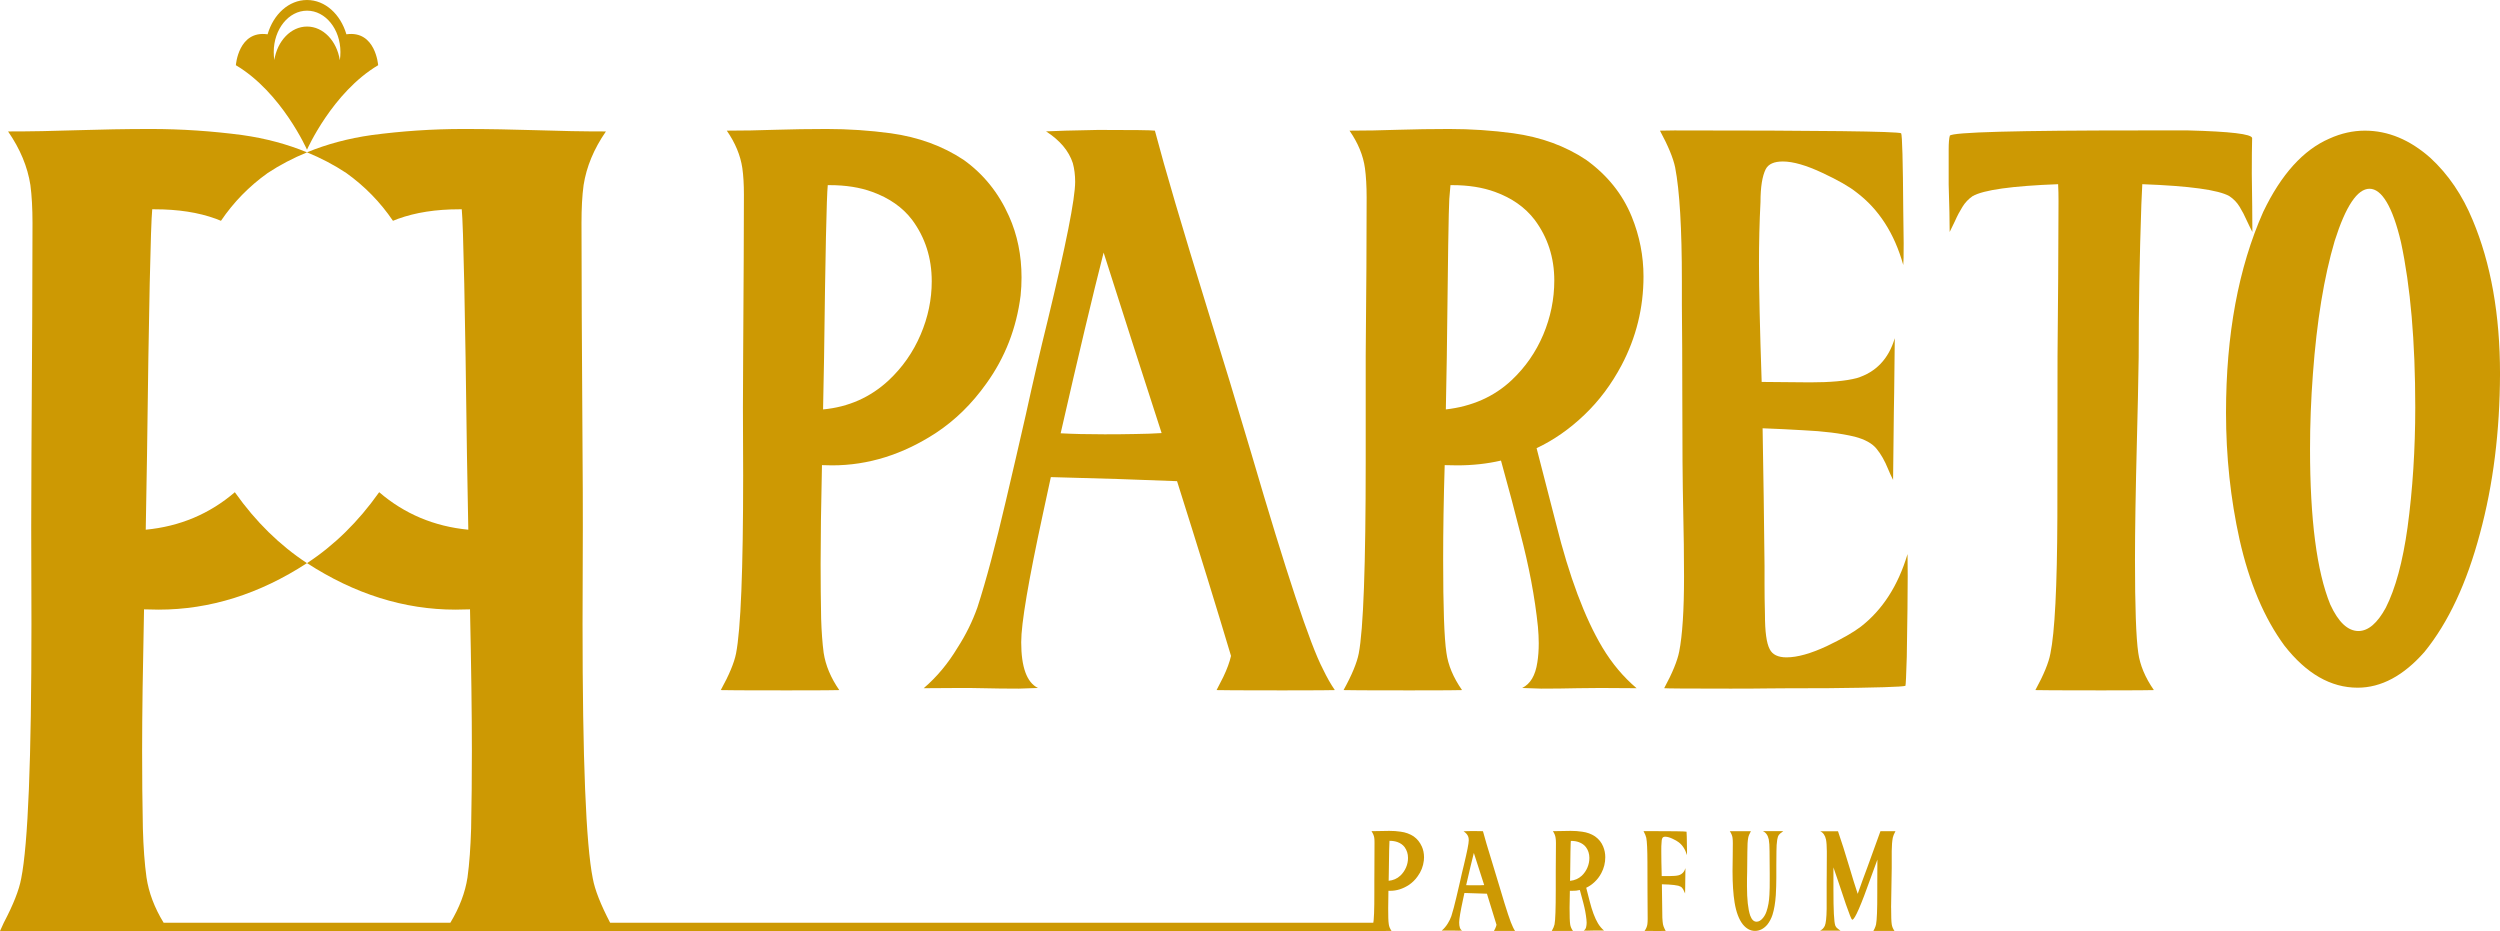 <svg xmlns="http://www.w3.org/2000/svg" width="145" height="54" viewBox="0 0 145 54" fill="none"><path d="M58.524 12.542C57.92 11.184 57.042 10.094 55.886 9.269C54.672 8.465 53.265 7.952 51.661 7.729C50.441 7.565 49.2 7.481 47.942 7.481C46.921 7.481 45.931 7.498 44.975 7.527C44.015 7.561 43.076 7.578 42.154 7.578C42.646 8.289 42.947 9.012 43.056 9.753C43.117 10.191 43.147 10.704 43.147 11.293C43.147 13.207 43.13 16.325 43.103 20.642C43.093 21.63 43.09 22.632 43.09 23.65L43.103 27.576C43.103 33.066 42.964 36.508 42.69 37.905C42.584 38.439 42.289 39.15 41.805 40.025C41.889 40.034 43.168 40.042 45.65 40.042C47.579 40.042 48.589 40.034 48.678 40.025C48.186 39.314 47.884 38.595 47.772 37.862C47.698 37.299 47.65 36.638 47.626 35.881C47.606 34.846 47.596 33.79 47.596 32.717C47.596 31.248 47.62 29.334 47.674 26.978C47.867 26.986 48.064 26.991 48.264 26.991C50.352 26.991 52.36 26.364 54.289 25.106C55.398 24.374 56.371 23.423 57.205 22.249C58.293 20.743 58.955 19.039 59.195 17.145C59.233 16.784 59.249 16.434 59.249 16.093C59.249 14.806 59.009 13.624 58.524 12.542ZM53.394 19.413C52.963 20.423 52.346 21.306 51.549 22.055C50.485 23.044 49.217 23.608 47.738 23.747L47.796 20.738C47.87 14.755 47.942 11.423 48.01 10.738H48.108C49.054 10.738 49.881 10.868 50.59 11.129C51.58 11.486 52.353 12.029 52.902 12.749C53.662 13.775 54.041 14.962 54.041 16.312C54.041 17.368 53.828 18.399 53.394 19.413Z" fill="#CD9903"></path><path d="M76.729 38.805C75.983 37.383 74.6 33.209 72.572 26.284C71.768 23.566 70.917 20.768 70.022 17.894C68.571 13.199 67.557 9.757 66.984 7.578C66.798 7.548 65.699 7.536 63.688 7.536C62.19 7.565 61.183 7.59 60.671 7.62C61.474 8.137 61.993 8.752 62.224 9.463C62.312 9.787 62.359 10.148 62.359 10.544C62.359 11.524 61.827 14.196 60.773 18.559C60.332 20.343 59.908 22.173 59.498 24.05C59.125 25.686 58.742 27.348 58.345 29.031C57.741 31.619 57.192 33.685 56.69 35.229C56.402 36.041 56.019 36.819 55.541 37.56C54.988 38.481 54.334 39.268 53.574 39.916L55.663 39.903C56.11 39.903 56.551 39.903 56.982 39.916C57.667 39.933 58.369 39.941 59.084 39.941L60.2 39.903C59.552 39.579 59.23 38.691 59.23 37.24C59.23 36.158 59.65 33.676 60.491 29.793L60.949 27.672C63.804 27.744 66.242 27.824 68.269 27.908C69.575 32.039 70.615 35.418 71.399 38.043C71.317 38.405 71.168 38.809 70.951 39.264L70.561 40.025C70.643 40.033 71.924 40.042 74.403 40.042C76.325 40.042 77.332 40.033 77.421 40.025C77.19 39.693 76.959 39.285 76.729 38.805ZM65.848 25.173C65.272 25.186 64.678 25.19 64.068 25.19C63.061 25.19 62.214 25.169 61.518 25.131C62.549 20.612 63.38 17.116 64.01 14.65C65.123 18.142 66.242 21.635 67.374 25.118C66.937 25.148 66.428 25.165 65.848 25.173Z" fill="#CD9903"></path><path d="M92.943 37.56C91.915 35.839 91.017 33.445 90.251 30.373L89.122 25.994C90.122 25.522 91.047 24.874 91.898 24.058C92.753 23.242 93.468 22.283 94.052 21.18C94.899 19.573 95.323 17.856 95.323 16.035C95.323 14.844 95.096 13.687 94.641 12.568C94.106 11.255 93.224 10.157 91.993 9.269C90.786 8.465 89.379 7.952 87.769 7.729C86.555 7.565 85.314 7.481 84.049 7.481C83.029 7.481 82.039 7.498 81.082 7.527C80.123 7.561 79.187 7.578 78.272 7.578C78.77 8.297 79.068 9.025 79.167 9.753C79.231 10.224 79.265 10.796 79.265 11.461C79.265 13.779 79.248 16.842 79.211 20.642V26.785C79.211 32.809 79.075 36.516 78.807 37.905C78.702 38.439 78.411 39.15 77.926 40.025C78.007 40.034 79.289 40.042 81.771 40.042C83.69 40.042 84.7 40.034 84.799 40.025C84.29 39.297 83.988 38.574 83.893 37.862C83.764 37.013 83.703 35.212 83.703 32.456C83.703 30.79 83.731 28.964 83.792 26.978L84.517 26.991C85.412 26.991 86.257 26.898 87.057 26.713C87.518 28.379 87.891 29.776 88.172 30.904C88.677 32.814 89.023 34.631 89.2 36.352C89.23 36.693 89.247 37.013 89.247 37.307C89.247 37.715 89.22 38.086 89.166 38.418C89.054 39.175 88.762 39.672 88.284 39.903L89.403 39.941C90.118 39.941 90.817 39.933 91.502 39.916C91.943 39.907 92.387 39.903 92.831 39.903L94.923 39.916C94.157 39.268 93.496 38.481 92.943 37.56ZM87.67 22.055C86.657 23.006 85.385 23.57 83.859 23.747L83.914 20.738C83.975 15.164 84.022 12.097 84.059 11.541L84.127 10.738H84.229C85.168 10.738 85.992 10.868 86.707 11.129C87.691 11.486 88.46 12.029 89.01 12.749C89.769 13.767 90.149 14.941 90.149 16.27C90.149 17.352 89.935 18.399 89.508 19.413C89.081 20.423 88.467 21.306 87.67 22.055Z" fill="#CD9903"></path><path d="M110.637 32.136C110.091 33.966 109.185 35.372 107.921 36.352C107.497 36.676 106.839 37.05 105.954 37.475C105.022 37.909 104.245 38.127 103.618 38.127C103.126 38.127 102.801 37.968 102.645 37.656C102.458 37.311 102.367 36.638 102.367 35.633C102.35 34.993 102.343 34.412 102.343 33.895V32.83C102.316 30.167 102.279 27.504 102.231 24.84C103.028 24.87 103.815 24.908 104.591 24.954C105.761 25.009 106.754 25.131 107.575 25.328C108.168 25.484 108.595 25.72 108.846 26.035C109.101 26.347 109.321 26.738 109.508 27.201C109.589 27.403 109.687 27.613 109.799 27.836L109.843 23.927C109.85 23.78 109.87 22.341 109.897 19.615C109.541 20.814 108.806 21.588 107.697 21.929C107.063 22.097 106.161 22.177 104.991 22.177L102.177 22.152C102.072 19.055 102.021 16.771 102.021 15.302C102.021 14.082 102.048 12.883 102.109 11.709C102.109 10.851 102.211 10.216 102.411 9.812C102.567 9.513 102.899 9.366 103.404 9.366C104.001 9.366 104.771 9.589 105.707 10.03C106.602 10.447 107.256 10.822 107.673 11.154C108.972 12.134 109.877 13.539 110.389 15.37C110.406 15.231 110.413 14.81 110.413 14.107L110.389 12.21C110.369 9.332 110.328 7.838 110.267 7.729C109.999 7.62 105.615 7.565 97.115 7.565L96.277 7.578C96.752 8.457 97.047 9.168 97.159 9.711C97.42 11.061 97.549 13.262 97.549 16.312V17.659C97.566 19.35 97.573 21.041 97.573 22.733C97.573 25.766 97.59 28.068 97.627 29.641C97.657 30.954 97.674 32.224 97.674 33.453C97.674 35.405 97.579 36.848 97.393 37.795C97.288 38.329 96.999 39.036 96.522 39.916C96.627 39.932 97.905 39.941 100.356 39.941C101.109 39.941 101.852 39.941 102.591 39.928C103.201 39.92 104.31 39.916 105.92 39.916C108.826 39.886 110.355 39.84 110.515 39.777C110.535 39.73 110.562 39.171 110.593 38.098C110.63 35.944 110.647 34.379 110.647 33.398C110.647 32.696 110.643 32.275 110.637 32.136Z" fill="#CD9903"></path><path d="M130.604 10.072C130.604 9.168 130.611 8.478 130.624 8.007C130.594 7.775 129.363 7.628 126.925 7.565H124.131C116.936 7.565 113.254 7.666 113.091 7.868C113.047 8.007 113.023 8.28 113.023 8.684V10.712C113.061 11.911 113.081 12.828 113.081 13.455C113.193 13.236 113.291 13.026 113.383 12.833C113.522 12.517 113.671 12.239 113.824 11.995C113.976 11.747 114.173 11.541 114.41 11.377C115.044 11.015 116.695 10.784 119.371 10.683C119.388 10.977 119.394 11.305 119.394 11.667C119.388 14.663 119.367 17.654 119.337 20.642L119.327 29.957C119.313 34.034 119.177 36.684 118.923 37.904C118.828 38.43 118.537 39.137 118.052 40.025C118.133 40.033 119.415 40.042 121.897 40.042C123.819 40.042 124.83 40.033 124.925 40.025C124.419 39.297 124.118 38.573 124.019 37.862C123.894 37.013 123.829 35.212 123.829 32.456C123.829 30.773 123.867 28.467 123.941 25.535C123.985 23.898 124.019 22.299 124.043 20.738C124.043 17.86 124.094 14.898 124.199 11.848C124.212 11.448 124.233 11.061 124.253 10.683C126.989 10.784 128.675 11.015 129.305 11.377C129.553 11.541 129.749 11.747 129.899 11.995C130.048 12.239 130.194 12.517 130.333 12.833C130.424 13.026 130.522 13.236 130.638 13.455C130.638 12.614 130.624 11.486 130.604 10.072Z" fill="#CD9903"></path><path d="M143.414 12.761C142.824 11.331 142.011 10.127 140.966 9.16C139.773 8.104 138.508 7.578 137.165 7.578C136.474 7.578 135.789 7.729 135.111 8.036C133.592 8.693 132.31 10.111 131.266 12.29C129.828 15.53 129.109 19.409 129.109 23.94C129.109 26.473 129.37 28.922 129.893 31.291C130.459 33.806 131.327 35.855 132.497 37.446C133.768 39.074 135.185 39.886 136.742 39.886C138.111 39.886 139.407 39.192 140.621 37.808C141.997 36.116 143.072 33.828 143.838 30.941C144.605 28.114 144.991 25.026 145.001 21.681C145.001 18.252 144.472 15.277 143.414 12.761ZM139.637 30.596C139.359 32.582 138.939 34.139 138.373 35.254C137.888 36.142 137.366 36.592 136.799 36.6C136.172 36.6 135.626 36.087 135.155 35.06C134.372 33.138 133.982 30.129 133.982 26.035C133.982 24.63 134.036 23.183 134.148 21.693C134.372 18.643 134.792 16.068 135.413 13.969C136.053 11.953 136.728 10.948 137.433 10.948C138.139 10.948 138.773 11.983 139.258 14.053C139.807 16.615 140.085 19.804 140.085 23.62C140.085 26.061 139.936 28.387 139.637 30.596Z" fill="#CD9903"></path><path d="M82.465 49.096C82.356 48.852 82.2 48.658 81.993 48.511C81.776 48.368 81.525 48.276 81.241 48.238C81.024 48.204 80.803 48.191 80.576 48.191C80.397 48.191 80.22 48.196 80.047 48.2C79.878 48.2 79.708 48.208 79.545 48.208C79.634 48.334 79.688 48.465 79.708 48.595C79.718 48.675 79.722 48.768 79.722 48.873C79.722 49.214 79.722 49.769 79.715 50.539C79.712 50.716 79.712 50.892 79.712 51.074V51.776C79.715 52.752 79.691 53.367 79.64 53.615C79.623 53.712 79.569 53.838 79.484 53.993C79.498 53.998 79.725 53.998 80.169 53.998C80.512 53.998 80.691 53.998 80.708 53.993C80.62 53.867 80.566 53.737 80.549 53.606C80.535 53.51 80.525 53.392 80.522 53.253C80.522 53.072 80.515 52.883 80.515 52.689C80.515 52.428 80.519 52.087 80.529 51.667C80.563 51.667 80.6 51.667 80.634 51.667C81.007 51.667 81.366 51.553 81.709 51.33C81.905 51.2 82.082 51.031 82.227 50.821C82.424 50.552 82.543 50.249 82.583 49.912C82.59 49.845 82.594 49.782 82.594 49.723C82.594 49.492 82.549 49.281 82.465 49.092M81.549 50.316C81.471 50.493 81.363 50.653 81.22 50.787C81.031 50.964 80.803 51.061 80.542 51.086L80.552 50.552C80.566 49.483 80.576 48.89 80.59 48.768H80.607C80.776 48.768 80.922 48.793 81.051 48.839C81.227 48.902 81.363 48.999 81.461 49.125C81.597 49.311 81.665 49.521 81.665 49.761C81.665 49.95 81.627 50.135 81.549 50.316Z" fill="#CD9903"></path><path d="M87.751 53.775C87.619 53.523 87.371 52.778 87.008 51.545C86.866 51.061 86.713 50.56 86.554 50.047C86.296 49.21 86.113 48.6 86.011 48.209C85.981 48.209 85.784 48.2 85.425 48.2C85.157 48.2 84.977 48.213 84.886 48.217C85.032 48.31 85.123 48.419 85.164 48.545C85.181 48.604 85.188 48.667 85.188 48.739C85.188 48.911 85.093 49.391 84.906 50.169C84.828 50.485 84.75 50.813 84.679 51.145C84.611 51.44 84.543 51.734 84.472 52.033C84.364 52.496 84.265 52.862 84.177 53.14C84.126 53.283 84.058 53.422 83.974 53.556C83.875 53.72 83.757 53.859 83.621 53.973H84.228C84.35 53.973 84.475 53.981 84.604 53.981L84.804 53.973C84.689 53.914 84.632 53.758 84.632 53.497C84.632 53.304 84.706 52.862 84.855 52.172L84.937 51.793C85.445 51.806 85.879 51.819 86.242 51.835C86.473 52.572 86.659 53.173 86.798 53.64C86.784 53.703 86.757 53.779 86.72 53.859L86.649 53.994C86.666 53.994 86.893 53.994 87.337 53.994C87.68 53.994 87.856 53.994 87.873 53.994C87.832 53.935 87.792 53.863 87.751 53.775ZM85.811 51.347H85.493C85.313 51.347 85.16 51.347 85.038 51.339C85.222 50.531 85.371 49.908 85.483 49.471C85.679 50.093 85.879 50.716 86.083 51.335C86.005 51.343 85.913 51.343 85.811 51.347Z" fill="#CD9903"></path><path d="M92.683 53.556C92.499 53.249 92.34 52.819 92.201 52.273L92.001 51.49C92.181 51.406 92.343 51.292 92.496 51.145C92.649 51.002 92.777 50.829 92.879 50.636C93.032 50.346 93.106 50.043 93.106 49.715C93.106 49.504 93.066 49.298 92.984 49.1C92.889 48.865 92.733 48.667 92.513 48.511C92.299 48.368 92.048 48.276 91.76 48.238C91.543 48.204 91.323 48.191 91.096 48.191C90.916 48.191 90.74 48.196 90.567 48.2C90.397 48.2 90.231 48.208 90.068 48.208C90.156 48.339 90.207 48.465 90.224 48.595C90.238 48.679 90.245 48.78 90.245 48.903C90.245 49.315 90.241 49.862 90.234 50.539V51.633C90.234 52.706 90.211 53.371 90.163 53.615C90.143 53.712 90.092 53.838 90.004 53.993C90.021 53.993 90.248 53.993 90.689 53.993C91.031 53.993 91.214 53.993 91.231 53.993C91.14 53.863 91.085 53.737 91.069 53.606C91.045 53.455 91.035 53.135 91.035 52.643C91.035 52.348 91.041 52.02 91.052 51.667H91.18C91.34 51.671 91.492 51.654 91.631 51.62C91.716 51.919 91.781 52.167 91.832 52.365C91.923 52.71 91.984 53.034 92.014 53.337C92.021 53.4 92.025 53.455 92.025 53.51C92.025 53.581 92.018 53.648 92.008 53.707C91.991 53.842 91.937 53.93 91.852 53.972L92.052 53.981C92.177 53.981 92.303 53.977 92.425 53.972H93.035C92.9 53.859 92.781 53.72 92.683 53.556ZM91.743 50.792C91.56 50.96 91.336 51.061 91.062 51.09L91.072 50.556C91.082 49.563 91.092 49.016 91.099 48.915L91.109 48.772H91.13C91.296 48.772 91.445 48.797 91.57 48.843C91.747 48.907 91.882 49.003 91.981 49.13C92.116 49.311 92.184 49.521 92.184 49.757C92.184 49.95 92.147 50.139 92.069 50.32C91.994 50.497 91.886 50.657 91.743 50.792Z" fill="#CD9903"></path><path d="M96.419 48.608C96.447 48.553 96.507 48.528 96.596 48.528C96.718 48.536 96.857 48.574 97.013 48.65C97.169 48.722 97.284 48.789 97.359 48.848C97.589 49.02 97.749 49.273 97.843 49.597C97.843 49.572 97.847 49.5 97.847 49.374C97.847 49.121 97.843 48.844 97.833 48.532C97.83 48.347 97.826 48.246 97.82 48.238C97.772 48.217 96.992 48.204 95.477 48.204H95.324C95.409 48.364 95.463 48.49 95.484 48.591C95.528 48.814 95.548 49.285 95.551 50.005C95.555 50.194 95.555 50.75 95.555 51.667C95.562 52.331 95.565 52.879 95.565 53.303C95.565 53.421 95.558 53.522 95.548 53.606C95.528 53.737 95.477 53.867 95.385 53.993C95.402 53.998 95.674 53.998 96.196 53.998C96.463 53.998 96.603 53.998 96.609 53.993L96.541 53.859C96.497 53.77 96.47 53.686 96.453 53.611C96.44 53.539 96.426 53.409 96.416 53.228C96.406 52.58 96.399 51.932 96.389 51.288C96.528 51.288 96.67 51.297 96.806 51.305C97.016 51.318 97.192 51.339 97.342 51.372C97.447 51.402 97.521 51.444 97.565 51.498C97.613 51.557 97.65 51.625 97.684 51.709L97.735 51.822L97.742 51.435C97.742 51.343 97.749 50.985 97.755 50.354C97.691 50.569 97.559 50.708 97.362 50.766C97.25 50.796 97.067 50.813 96.816 50.813H96.379V50.796C96.362 50.19 96.355 49.719 96.355 49.382C96.355 49.147 96.355 48.987 96.368 48.907C96.368 48.776 96.385 48.675 96.419 48.608Z" fill="#CD9903"></path><path d="M102.251 48.208C102.424 48.288 102.539 48.448 102.59 48.692C102.617 48.844 102.634 49.071 102.634 49.37C102.641 50.001 102.644 50.43 102.644 50.653V51.09C102.647 51.347 102.641 51.616 102.627 51.894C102.61 52.269 102.552 52.592 102.454 52.874C102.407 53.013 102.339 53.135 102.254 53.24C102.132 53.388 102.01 53.459 101.881 53.459C101.722 53.459 101.6 53.341 101.511 53.102C101.386 52.727 101.325 52.163 101.325 51.406C101.325 51.095 101.325 50.809 101.335 50.556C101.342 49.572 101.352 49.025 101.359 48.915C101.369 48.776 101.379 48.667 101.396 48.591C101.413 48.494 101.464 48.368 101.552 48.208H101.403C100.884 48.208 100.572 48.208 100.464 48.208H100.328C100.416 48.339 100.471 48.465 100.487 48.595C100.498 48.679 100.504 48.781 100.504 48.903C100.504 49.067 100.504 49.315 100.498 49.643C100.491 49.929 100.487 50.224 100.487 50.518C100.487 51.255 100.528 51.86 100.606 52.344C100.698 52.904 100.857 53.325 101.084 53.615C101.291 53.867 101.528 53.993 101.789 53.993C102.051 53.993 102.288 53.876 102.498 53.636C102.63 53.472 102.732 53.278 102.803 53.064C102.902 52.752 102.966 52.374 102.997 51.919C103.017 51.557 103.027 51.217 103.027 50.897V50.177C103.027 49.904 103.027 49.635 103.034 49.37C103.034 49.109 103.051 48.89 103.078 48.705C103.098 48.574 103.132 48.482 103.176 48.423C103.22 48.364 103.275 48.318 103.342 48.276C103.37 48.255 103.4 48.234 103.431 48.204H102.251V48.208Z" fill="#CD9903"></path><path d="M109.683 52.643C109.683 52.344 109.689 51.932 109.703 51.41C109.713 50.914 109.72 50.565 109.72 50.358V49.828C109.72 49.677 109.72 49.521 109.72 49.365C109.723 49.046 109.744 48.789 109.781 48.591C109.801 48.49 109.852 48.364 109.937 48.209C109.7 48.209 109.462 48.209 109.225 48.209H109.066C108.865 48.781 108.611 49.479 108.306 50.308C108.116 50.809 107.93 51.322 107.747 51.844C107.58 51.335 107.424 50.838 107.282 50.35C107.018 49.462 106.79 48.751 106.604 48.213H105.573C105.746 48.293 105.858 48.453 105.909 48.697C105.939 48.848 105.953 49.075 105.956 49.374V49.601C105.956 49.988 105.956 50.375 105.95 50.771C105.946 50.901 105.946 51.036 105.946 51.175V51.953C105.95 52.285 105.95 52.542 105.946 52.723C105.939 53.224 105.902 53.548 105.841 53.691C105.783 53.821 105.688 53.918 105.566 53.977H106.75C106.716 53.956 106.685 53.931 106.658 53.914C106.611 53.88 106.573 53.846 106.536 53.817C106.502 53.783 106.472 53.737 106.448 53.687C106.373 53.48 106.339 52.794 106.339 51.621V50.308C106.475 50.695 106.556 50.943 106.594 51.053C106.807 51.705 106.963 52.168 107.062 52.45C107.262 53.022 107.38 53.321 107.421 53.342C107.424 53.342 107.431 53.342 107.435 53.342C107.577 53.342 107.936 52.513 108.523 50.859C108.645 50.514 108.767 50.182 108.889 49.858C108.889 50.535 108.882 51.032 108.882 51.351V51.776C108.886 52.752 108.859 53.367 108.811 53.615C108.794 53.691 108.767 53.771 108.726 53.859L108.655 53.994C108.655 53.994 108.899 53.994 109.34 53.994C109.683 53.994 109.862 53.994 109.879 53.994C109.791 53.867 109.737 53.737 109.72 53.607C109.696 53.455 109.686 53.135 109.686 52.643" fill="#CD9903"></path><path d="M20.091 1.99C19.752 0.829 18.861 0 17.806 0C16.752 0 15.86 0.825 15.521 1.99C13.825 1.746 13.68 3.782 13.68 3.782C16.338 5.36 17.806 8.684 17.806 8.684C17.806 8.684 19.274 5.36 21.933 3.782C21.933 3.782 21.787 1.746 20.091 1.99ZM19.708 3.48C19.532 2.373 18.749 1.54 17.809 1.54C16.87 1.54 16.084 2.377 15.911 3.48C15.887 3.328 15.877 3.172 15.877 3.017C15.877 1.691 16.741 0.619 17.809 0.619C18.878 0.619 19.745 1.691 19.745 3.017C19.745 3.172 19.735 3.328 19.712 3.48" fill="#CD9903"></path><path d="M80.246 53.518V54.002H0L0.22 53.518C0.77 52.471 1.109 51.621 1.231 50.947C1.627 48.953 1.824 44.035 1.824 36.192L1.811 30.584C1.811 29.128 1.814 27.698 1.824 26.284C1.865 20.12 1.885 15.668 1.885 12.934C1.885 12.088 1.845 11.352 1.763 10.733C1.6 9.677 1.17 8.638 0.468 7.624C1.783 7.624 3.13 7.599 4.496 7.552C5.862 7.51 7.276 7.481 8.738 7.481C10.535 7.481 12.308 7.603 14.054 7.834C15.4 8.024 16.655 8.36 17.808 8.836C17.001 9.168 16.238 9.564 15.526 10.035C14.451 10.801 13.549 11.726 12.816 12.807L12.522 12.69C11.504 12.319 10.324 12.139 8.975 12.139H8.829C8.738 13.115 8.633 17.877 8.527 26.427L8.453 30.723C10.433 30.533 12.159 29.805 13.623 28.547C13.627 28.56 13.637 28.568 13.644 28.581C14.834 30.26 16.217 31.619 17.804 32.662C15.048 34.455 12.176 35.359 9.199 35.359C8.914 35.359 8.629 35.351 8.354 35.342C8.283 38.708 8.243 41.443 8.243 43.538C8.243 45.074 8.256 46.576 8.287 48.061C8.317 49.138 8.385 50.085 8.497 50.893C8.629 51.776 8.958 52.647 9.49 53.518H26.121C26.647 52.643 26.979 51.776 27.115 50.893C27.227 50.085 27.291 49.138 27.325 48.061C27.355 46.576 27.369 45.074 27.369 43.538C27.369 41.439 27.332 38.704 27.261 35.342C26.986 35.351 26.701 35.359 26.416 35.359C23.436 35.359 20.567 34.45 17.808 32.662C19.398 31.619 20.781 30.256 21.968 28.581C21.975 28.568 21.988 28.564 21.992 28.547C23.456 29.805 25.182 30.533 27.162 30.723L27.084 26.427C26.976 17.882 26.874 13.119 26.782 12.139H26.633C25.28 12.139 24.104 12.324 23.09 12.69L22.792 12.807C22.059 11.726 21.154 10.801 20.086 10.035C19.374 9.564 18.611 9.164 17.804 8.836C18.957 8.36 20.212 8.024 21.558 7.834C23.3 7.603 25.077 7.481 26.874 7.481C28.335 7.481 29.746 7.51 31.112 7.552C32.482 7.599 33.821 7.624 35.144 7.624C34.442 8.638 34.015 9.673 33.849 10.733C33.764 11.352 33.727 12.088 33.727 12.934C33.727 15.668 33.747 20.12 33.788 26.284C33.801 27.698 33.804 29.128 33.804 30.584L33.788 36.192C33.788 44.035 33.984 48.953 34.381 50.947C34.503 51.617 34.842 52.471 35.388 53.518H80.246Z" fill="#CD9903"></path></svg>